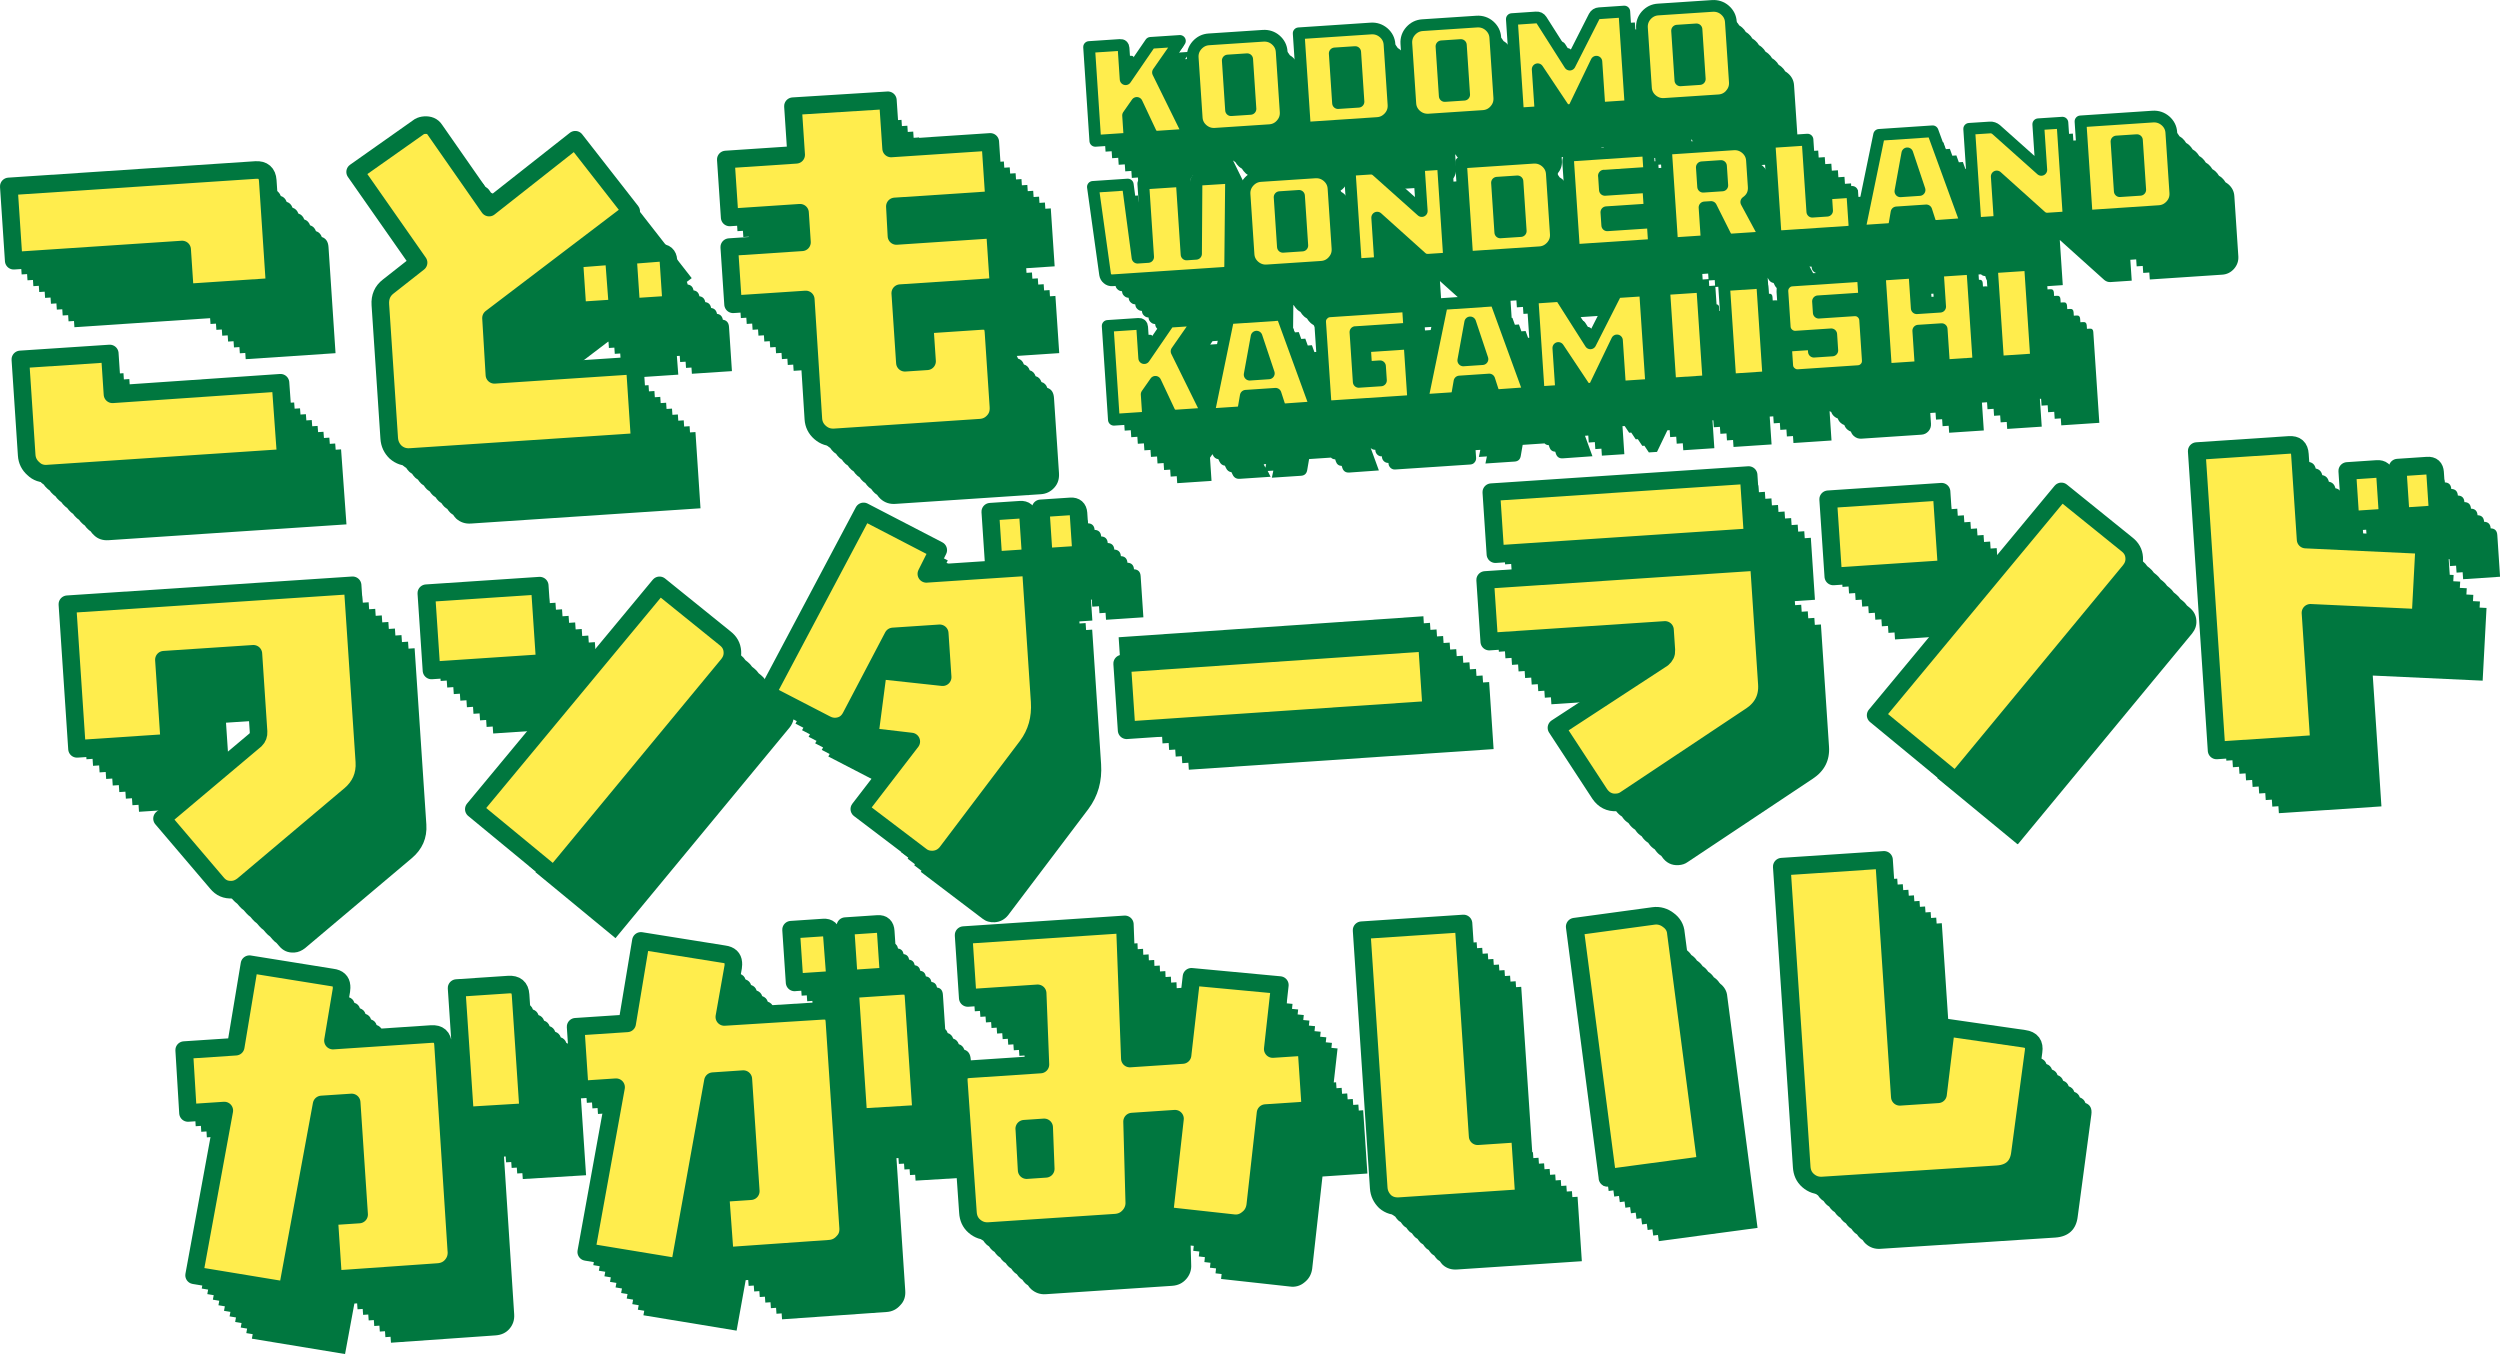 <?xml version="1.0" encoding="UTF-8"?>
<svg id="_レイヤー_2" data-name="レイヤー 2" xmlns="http://www.w3.org/2000/svg" viewBox="0 0 426.32 230.89">
  <defs>
    <style>
      .cls-1 {
        fill: #00773f;
      }

      .cls-2 {
        stroke-width: 3px;
      }

      .cls-2, .cls-3 {
        fill: #ffed4d;
        stroke: #00773f;
        stroke-linecap: round;
        stroke-linejoin: round;
      }

      .cls-3 {
        stroke-width: 2px;
      }
    </style>
  </defs>
  <g id="_レイヤー_1-2" data-name="レイヤー 1">
    <path class="cls-1" d="M187.33,23.55l.08,1.19,1.04-.07.08,1.19,1.04-.07.08,1.19,1.04-.07.08,1.19,1.04-.07.08,1.19,1.04-.07.08,1.19,1.04-.07.08,1.19.38-.02.2,3.05-.48.03-.16-1.18-.96.06-.16-1.18-.96.06-.16-1.18-5.95.4,2.08,14.93c.04.31.18.55.43.74.19.17.42.24.68.25l.02.13c.04.31.18.55.43.74.19.17.42.24.68.25l.02.13c.04.31.18.55.43.74.19.17.42.24.68.25l.02.13c.04.31.18.55.43.74.19.17.42.24.68.25l.02.13c.04.31.18.55.43.74.19.17.42.24.68.25l.02.13c.04.31.18.55.43.74.19.17.42.24.68.25l.02.13c.04.31.18.55.43.74.19.17.42.24.68.25l.02.13c.04.31.18.55.43.74.19.17.42.24.68.25l.02.13c.04.31.18.55.43.74.09.08.2.14.31.18l-1.11,1.61-.02-.29c-.03-.4-.23-.57-.62-.54l-.46.03-.04-.61c-.03-.4-.23-.57-.62-.54l-.46.03-.04-.61c-.03-.4-.23-.57-.62-.54l-5.26.35,1.06,16,1.04-.07.08,1.19,1.04-.07.08,1.19,1.04-.07.08,1.19,1.04-.07.08,1.19,1.04-.07.08,1.19,1.04-.07.08,1.19,1.04-.07.08,1.19,1.04-.07.08,1.19,1.04-.07.08,1.19,1.04-.07.08,1.19,5.85-.39-.26-3.95.42-.61.07.15c.2.43.51.66.93.71l.19.4c.2.43.51.66.93.71l.19.4c.2.43.51.66.93.71l.19.4c.24.53.66.77,1.24.73l5.24-.35-.49-.99.96-.06-.25,1.21,4.97-.33c.6-.04.94-.36,1.05-.93l.33-1.92,3.73-.25c.18.19.42.29.72.3l.11.35c.16.49.5.75,1,.77l.11.35c.18.55.58.82,1.18.78l5.05-.36-1.4-3.84s.03.04.05.06c.22.19.47.27.75.26v.13c.03.29.15.53.37.73.22.19.47.27.75.26v.13c.03.29.15.53.37.73.22.19.47.27.75.26v.13c.03.29.15.53.37.73.22.19.48.28.77.26l12.81-.85c.29-.02.56-.14.73-.36.19-.22.28-.48.26-.77l-.09-1.32.81-.05-.25,1.21,1.37-.09-.25,1.21,4.97-.33c.6-.04.94-.35,1.05-.93l.33-1.92,3.73-.25c.18.19.42.29.72.3l.11.35c.16.49.51.75,1,.77l.11.35c.18.55.58.82,1.18.78l5.05-.36-1.27-3.49.56-.04.08,1.19,1.04-.07.08,1.19,1.04-.07.08,1.19,3.83-.25-.32-4.81.02.03.36-.02.76,1.14.36-.02.76,1.14.36-.02.76,1.14.36-.02.76,1.14,1.39-.09,1.77-3.68.39-.03.08,1.19,1.04-.07.08,1.19,1.04-.07.08,1.19,5.3-.35-.32-4.75h.15s.08,1.18.08,1.18l1.04-.07.08,1.19,1.04-.07.08,1.19,1.04-.07.08,1.19,6.49-.43-.32-4.75.61-.04.08,1.19,1.04-.07.08,1.19,1.04-.07.08,1.19,1.04-.07.08,1.19,6.49-.43-.33-5c.09.05.19.1.28.13.1.3.27.55.51.76.19.17.39.28.61.36.1.3.27.55.51.76.19.17.39.28.61.36.1.3.27.55.51.76.19.17.39.28.61.36.1.3.27.55.51.76.38.33.8.47,1.28.44l10.21-.68c.5-.03.9-.23,1.23-.6.31-.36.45-.78.42-1.28l-.12-1.82.9-.06.08,1.19,1.04-.07.08,1.19,1.04-.07.08,1.19,5.91-.39-.32-4.75.87-.06.08,1.19,1.04-.07.08,1.19,1.04-.07.08,1.19,1.04-.07.08,1.19,5.89-.39-.32-4.75h.21s.08,1.17.08,1.17l1.04-.07.08,1.19,1.04-.07.08,1.19,1.04-.07.08,1.19,6.49-.43-1.03-15.52c-.03-.4-.23-.57-.62-.54l-.46.03-.04-.61c-.03-.4-.23-.57-.62-.54l-.46.03-.04-.61c-.03-.4-.23-.57-.62-.54l-.46.03-.04-.61c-.03-.4-.23-.57-.62-.54l-.46.03-.04-.61c-.03-.4-.23-.57-.62-.54l-.46.03-.04-.61c-.03-.4-.23-.57-.62-.54l-.46.03-.04-.61c-.03-.4-.23-.57-.62-.54l-.46.03-.04-.55,2.64-.18-.51-7.7,7.6,6.83c.31.25.65.37,1.05.35l3.62-.24-.24-3.56,1-.07.08,1.19,1.04-.07.08,1.19,1.04-.07.08,1.19,12.34-.82c.81-.05,1.48-.39,2.02-.99.54-.62.79-1.33.74-2.14l-.68-10.26c-.05-.81-.39-1.48-1.01-2.02-.16-.13-.32-.25-.49-.34-.16-.28-.37-.54-.63-.78-.16-.13-.32-.25-.49-.34-.16-.28-.37-.54-.63-.78-.16-.13-.32-.25-.49-.34-.16-.28-.37-.54-.63-.78-.16-.13-.32-.25-.49-.34-.16-.28-.37-.54-.63-.78-.16-.13-.32-.25-.49-.34-.16-.28-.37-.54-.63-.78-.16-.13-.32-.25-.49-.34-.16-.28-.37-.54-.63-.78-.16-.13-.32-.25-.49-.34-.16-.28-.37-.54-.63-.78-.16-.13-.32-.25-.49-.34-.16-.28-.37-.54-.63-.78-.16-.13-.32-.25-.49-.34-.16-.28-.37-.54-.63-.78-.16-.13-.32-.25-.49-.34-.16-.28-.37-.54-.63-.78-.62-.52-1.33-.77-2.14-.71l-12.34.82.24,3.56-1,.07-.08-1.19-1.04.07-.08-1.19-1.04.07-.08-1.19-4.12.27.52,7.78-7.71-6.88c-.31-.25-.65-.37-1.05-.35l-3.54.23.48,7.15-.68.05-.42-1.17-.69.05-.42-1.17-.69.05-.42-1.17-.69.05-.42-1.17-.69.05-.42-1.17-.69.05-.42-1.17-9.13.61-2.25,10.89-.94.06-.08-1.19-1.04.07-.08-1.19-1.04.07-.08-1.19-1.04.07-.08-1.19-1.04.07-.08-1.19-1.04.07-.08-1.19-1.04.07-.08-1.19-1.04.07-.08-1.19-1.04.07-.08-1.19-1.28.08-.6-8.97c-.05-.81-.39-1.48-1.01-2.02-.15-.14-.32-.25-.49-.35-.16-.28-.36-.54-.63-.77-.15-.14-.32-.25-.49-.35-.16-.28-.36-.54-.63-.77-.15-.14-.32-.25-.49-.35-.16-.28-.36-.54-.63-.77-.15-.14-.32-.25-.49-.35-.16-.28-.36-.54-.63-.77-.15-.14-.32-.25-.49-.35-.16-.28-.36-.54-.63-.77-.15-.14-.32-.25-.49-.35-.16-.28-.36-.54-.63-.77-.15-.14-.32-.25-.49-.35-.16-.28-.36-.54-.63-.77-.15-.14-.32-.25-.49-.35-.16-.28-.36-.54-.63-.77-.15-.14-.32-.25-.49-.35-.16-.28-.36-.54-.63-.77-.15-.14-.32-.25-.49-.35-.16-.28-.36-.54-.63-.77-.6-.52-1.33-.77-2.14-.71l-9.24.61c-.83.06-1.5.39-2.04.99-.54.62-.79,1.33-.73,2.14l.04.61-.74.05-.08-1.19-1.04.07-.08-1.19-1.04.07-.08-1.19-4.28.29c-.4.03-.68.21-.86.56l-3.25,6.41-.14-.22c-.17-.26-.4-.4-.68-.43l-.44-.69c-.17-.26-.4-.4-.68-.43l-.44-.69c-.17-.26-.4-.4-.68-.43l-.44-.69c-.17-.26-.4-.4-.68-.43l-.44-.69c-.17-.26-.4-.4-.68-.43l-.44-.69c-.21-.32-.51-.47-.91-.44l-4.14.28.36,5.41c-.07-.05-.14-.11-.21-.15-.16-.28-.36-.54-.63-.77-.15-.14-.32-.25-.49-.35-.16-.28-.36-.54-.63-.77-.15-.14-.32-.25-.49-.35-.16-.28-.36-.54-.63-.77-.15-.14-.32-.25-.49-.35-.16-.28-.36-.54-.63-.77-.6-.52-1.33-.77-2.14-.71l-9.24.61c-.83.05-1.5.39-2.04.99-.54.62-.79,1.33-.74,2.14l.15,2.32s-.03-.03-.05-.04c-.16-.28-.37-.54-.63-.78-.16-.13-.32-.25-.48-.34-.16-.28-.37-.54-.63-.78-.16-.13-.32-.25-.48-.34-.16-.28-.37-.54-.63-.78-.16-.13-.32-.25-.48-.34-.16-.28-.37-.54-.63-.78-.62-.52-1.33-.77-2.14-.71l-12.34.82.36,5.48c-.1-.07-.19-.15-.3-.21-.16-.28-.36-.54-.63-.77-.15-.14-.32-.25-.49-.35-.16-.28-.36-.54-.63-.77-.15-.14-.32-.25-.49-.35-.16-.28-.36-.54-.63-.77-.15-.14-.32-.25-.49-.35-.16-.28-.36-.54-.63-.77-.6-.52-1.33-.77-2.14-.71l-9.24.61c-.83.06-1.5.39-2.04.99-.4.46-.63.96-.71,1.52l-1.93.13.87-1.25-1.99.13.87-1.25-5.01.33-2.34,3.42-.02-.29c-.03-.4-.23-.57-.62-.54l-.46.03-.04-.61c-.03-.4-.23-.57-.62-.54l-.46.03-.04-.61c-.03-.4-.23-.57-.62-.54l-5.26.35,1.06,16,1.04-.07ZM293.81,53.01s-.09-.01-.15-.01l-.46.03-.04-.61c-.02-.33-.17-.49-.44-.53l-.2-2.95,1-.07.08,1.19h0s.2,2.95.2,2.95ZM329.35,50.1l.87-.06.04.66c-.11-.08-.25-.12-.45-.11l-.44.03-.04-.53ZM308.94,45.48v.13c.03.31.15.56.37.73.22.19.47.27.75.26v.13c.02.14.05.26.1.38l-.66.04-.93-1.72c.11.04.24.05.36.05ZM269.32,54.09l3.57-.24-1.29,2.54-.14-.22c-.17-.26-.4-.4-.68-.43l-.44-.69c-.17-.26-.4-.4-.68-.43l-.34-.53ZM283.59,53.67h-.15s-.04-.52-.04-.52h.15s.04.52.04.52ZM273.1,25.13l.36-.02.38.57-.72.05-.04-.63.02.04ZM281.12,25.82l.04.57-.56.04-.02-.27.15-.31.39-.03ZM281.69,26.97l.56-.04.04.57-.56.04-.04-.57ZM212.41,29.55c.16.13.32.25.49.34.05.08.1.16.15.23-.21.14-.4.3-.58.49-.14.16-.26.33-.36.51l-1.85-3.76c.13.1.26.2.4.28.16.28.37.54.63.78.16.13.32.25.49.34.16.28.37.54.63.78ZM241.94,35.59l-3.72-3.32,3.49-.23.24,3.56ZM245.54,47.92l3.66,3.29-3.42.23-.23-3.51ZM282.84,28.66l-.04-.57.56-.04.04.57-.56.04ZM248.21,26.35c.16.28.37.54.63.78.08.07.17.12.25.18l-.47.03.24,3.56-1,.07-.03-.52c.36-.54.53-1.13.48-1.79l-.16-2.34s.03.03.05.04ZM229.8,30.88l.2,3.07s-.09-.07-.14-.1c-.16-.28-.36-.54-.63-.77-.15-.14-.32-.25-.49-.35-.04-.08-.09-.15-.14-.22.21-.14.41-.3.58-.5.3-.35.5-.73.62-1.13ZM223.7,58.87l-.69.05-.42-1.17-.69.05-.42-1.17-.69.05-.28-.76.04-3.91s.06.05.09.06c.16.28.37.54.63.78.16.13.32.25.49.34.16.28.37.54.63.78.16.13.32.25.49.34.16.28.37.54.63.78.16.13.32.25.49.34.16.28.37.54.63.78.04.03.08.05.11.08l.28,4.21-.19-.51-.69.05-.42-1.17ZM260.13,56.45l-.69.05-.42-1.17-.69.05-.42-1.17h-.13s-.19-2.92-.19-2.92l1-.07.08,1.19,1.04-.07.08,1.19,1.04-.07.08,1.19h.21s.21,3.07.21,3.07l-.06-.16-.69.05-.42-1.17ZM244.52,55.72l-.36,1.75h-.04s-.08-1.19-.08-1.19l-1.04.07-.04-.53,1.55-.1ZM291.35,47.59l-1,.07-.06-.94,1-.07.06.94ZM267.21,31.45s-.08-.06-.12-.08c-.16-.28-.37-.54-.63-.78-.16-.13-.32-.25-.49-.34-.12-.21-.27-.4-.44-.58.03-.03.06-.05.08-.08.54-.62.79-1.33.74-2.14l-.04-.65.68-.05c-.05.13-.07.28-.06.43l.28,4.26ZM292.47,48.7l-1,.07-.06-.94,1-.07.06.94ZM288.4,23.7c.16.27.36.53.62.76.07.06.15.11.23.16l-.78.05-.06-.97ZM203.06,30.47l.42-.61.07.15c.05.1.11.19.17.27h-.17s-.02,3.61-.02,3.61h-.2s-.08-1.18-.08-1.18h-.04s-.15-2.25-.15-2.25ZM207.73,59.87l-.25.02.34-.49-.1.48ZM303.38,51.75c-.03-.4-.23-.57-.62-.54l-.46.03-.04-.61c-.03-.4-.23-.57-.62-.54h-.02s-.18-2.73-.18-2.73l.1.19c.21.41.51.65.91.71l.2.41c.18.37.45.59.78.68l.2,2.99h-.21s-.04-.59-.04-.59ZM339.48,49.96h-.21s-.04-.59-.04-.59c-.03-.4-.23-.57-.62-.54l-.46.03-.04-.61c-.03-.4-.23-.57-.62-.54l-.46.03-.04-.61c0-.12-.04-.21-.08-.29l.91-.06c.18.19.42.29.72.3l.11.35c.13.39.37.63.7.72l.12,1.8ZM208.1,58.09l-.12.56-1.61.11.4-.58,1.33-.09ZM301.6,29.33c-.12-.09-.24-.18-.36-.25-.16-.28-.37-.54-.63-.78-.07-.06-.15-.11-.23-.16l1.14-.08.08,1.27ZM215.5,79.17l.41-.03-.13.61-.29-.58ZM202.92,10.03l-.83.06.81-1.16c-.02.17-.03.35-.01.53l.04.57Z"/>
    <path class="cls-1" d="M13.46,88.61c.16.24.35.47.58.67.13.13.27.23.42.33.16.24.35.47.58.67.13.13.27.23.42.33.16.24.35.47.58.67.64.62,1.46.9,2.45.84l40.59-2.7-.92-12.79-.92.06-.08-1.06-.92.06-.08-1.06-.92.06-.08-1.06-.92.06-.08-1.06-.92.06-.08-1.06-.92.06-.08-1.06-.92.06-.08-1.06-.92.06-.08-1.06-.92.06-.08-1.06-.92.06-.08-1.06-23.07,1.59-.04-.58-.93.06-.07-1.06-.93.06-.07-1.06-.93.06-.07-1.06-.93.06-.07-1.06-.93.06-.07-1.06-.93.06-.07-1.06-15.25,1.01,1.08,16.32c.06.93.45,1.7,1.15,2.32.13.13.27.23.42.33.16.24.35.47.58.67.13.13.27.23.42.33.16.24.35.47.58.67.13.13.27.23.42.33.16.24.35.47.58.67.13.13.27.23.42.33.16.24.35.47.58.67.13.13.27.23.42.33.16.24.35.47.58.67.13.13.27.23.42.33.16.24.35.47.58.67.13.13.27.23.42.33.16.24.35.47.58.67.13.13.27.23.42.33Z"/>
    <path class="cls-1" d="M4.62,46.74l.07,1.06.93-.06.07,1.06.93-.06.07,1.06.93-.06.07,1.06.93-.06.07,1.06.93-.06.07,1.06.93-.06.07,1.06.93-.06.07,1.06.93-.06.07,1.06,23.14-1.54.07.99.93-.06.07,1.06.93-.06.07,1.06.93-.06.07,1.06.93-.06.07,1.06.93-.06.07,1.06.93-.06.07,1.06,15.32-1.02-1.2-18.11c-.06-.91-.45-1.48-1.14-1.7-.18-.51-.51-.85-1-1-.18-.51-.51-.85-1-1-.18-.51-.51-.85-1-1-.18-.51-.51-.85-1-1-.18-.51-.51-.85-1-1-.18-.51-.51-.85-1-1-.18-.51-.51-.85-1-1-.18-.51-.51-.85-1-1-.18-.51-.51-.85-1-1-.27-.78-.91-1.16-1.91-1.09L1.85,33.13l.84,12.67.93-.06.07,1.06.93-.06Z"/>
    <path class="cls-1" d="M66.53,50.22c-.95.73-1.42,1.76-1.33,3.09l1.51,22.75c.07,1,.45,1.77,1.09,2.39.15.13.31.24.47.34.15.23.32.46.53.66.15.13.31.24.47.34.15.23.32.46.53.66.15.13.31.24.47.34.15.23.32.46.53.66.15.13.31.24.47.34.15.23.32.46.53.66.15.13.31.24.47.34.15.23.32.46.53.66.15.13.31.24.47.34.15.23.32.46.53.66.15.13.31.24.47.34.15.23.32.46.53.66.15.13.31.24.47.34.15.23.32.46.53.66.15.13.31.24.47.34.15.23.32.46.53.66.15.13.31.24.47.34.15.23.32.46.53.66.71.62,1.52.9,2.52.83l39.13-2.6-.86-13-.93.06-.07-1.06-.93.06-.07-1.06-.93.06-.07-1.06-.93.06-.07-1.06-.93.06-.07-1.06-.93.06-.07-1.06-.93.06-.07-1.06-.93.06-.07-1.06-.93.06-.07-1.06-.93.06-.07-1.06-13.17.88,8.25-6.28h.09s.07,1.06.07,1.06l.93-.06.07,1.06.93-.06.07,1.06.93-.06.07,1.06.93-.06.07,1.06.93-.06.07,1.06,6.83-.45-.24-3.18.49-.03.07,1.06.93-.06.07,1.06.93-.06.07,1.06,6.83-.45-.5-7.56c-.05-.72-.42-1.12-1.05-1.21-.1-.59-.44-.93-1-1-.1-.59-.44-.93-1-1-.1-.59-.44-.93-1-1-.1-.59-.44-.93-1-1-.1-.59-.44-.93-1-1-.1-.59-.44-.93-1-1-.03-.17-.08-.33-.15-.45l.84-.64-9.54-12.22-.14.11-.86-1.11-.14.11-.86-1.11-.14.11-.86-1.11-.14.11-.86-1.11-.14.11-.86-1.11-.14.11-.86-1.11-.14.11-.86-1.11-.14.11-.86-1.11-.14.11-.86-1.11-.14.11-.86-1.11-12.73,10.03-1.23-1.77c-.19-.29-.44-.49-.73-.61l-.27-.39c-.19-.29-.44-.49-.73-.61l-.27-.39c-.19-.29-.44-.49-.73-.61l-.27-.39c-.19-.29-.44-.49-.73-.61l-.27-.39c-.19-.29-.44-.49-.73-.61l-.27-.39c-.19-.29-.44-.49-.73-.61l-.27-.39c-.19-.29-.44-.49-.73-.61l-.27-.39c-.19-.29-.44-.49-.73-.61l-.27-.39c-.19-.29-.44-.49-.73-.61l-.27-.39c-.19-.29-.44-.49-.73-.61l-.27-.39c-.37-.58-.99-.8-1.71-.75-.33.02-.66.11-.92.26l-10.94,7.72,10.82,15.47-5.19,4.08Z"/>
    <path class="cls-1" d="M124.76,38.42l.93-.06.07,1.06.93-.06.07,1.06.93-.06.07,1.06.93-.06.07,1.06.93-.06.05.79-5.05.34.65,9.75.93-.06.07,1.06.93-.06.07,1.06.93-.06.07,1.06.93-.06.07,1.06.93-.06.07,1.06.93-.06.07,1.06.93-.06.07,1.06.93-.06.07,1.06.93-.06.07,1.06.93-.06.07,1.06,3.07-.2.62,9.74c.06.93.45,1.7,1.15,2.32.12.11.26.19.39.28.17.26.36.5.61.72.12.11.26.19.39.28.17.26.36.5.61.72.12.11.26.19.39.28.17.26.36.5.61.72.12.11.26.19.39.28.17.26.36.5.61.72.12.11.26.19.39.28.17.26.36.5.61.72.12.11.26.19.39.28.17.26.36.5.61.72.12.11.26.19.39.28.17.26.36.5.61.72.12.11.26.19.39.28.17.26.36.5.61.72.12.11.26.19.39.28.17.26.36.5.61.72.12.11.26.19.39.28.17.26.36.5.61.72.71.62,1.53.9,2.52.83l24.8-1.65c.93-.06,1.7-.45,2.32-1.15s.83-1.52.77-2.45l-.85-12.8c-.06-.94-.43-1.52-1.14-1.73-.17-.52-.5-.86-1-1-.17-.52-.5-.86-1-1-.17-.52-.5-.86-1-1-.17-.52-.5-.86-1-1-.17-.52-.5-.86-1-1-.06-.17-.13-.32-.21-.45l7.24-.48-.65-9.75-.93.06-.07-1.06-.93.06-.07-1.06-.93.06-.07-1.06-.93.06-.07-1.06-.93.06-.05-.79,4.85-.32-.66-9.88-.93.06-.07-1.06-.93.06-.07-1.06-.93.06-.07-1.06-.93.06-.07-1.06-.93.06-.07-1.06-.93.06-.07-1.06-.93.06-.07-1.06-.93.06-.07-1.06-.93.06-.07-1.06-.93.06-.07-1.06-10.41.69-.05-.79-.93.06-.07-1.06-.93.06-.07-1.06-.93.06-.07-1.06-.93.06-.07-1.06-.93.06-.07-1.06-.93.06-.07-1.06-.93.06-.07-1.06-16.19,1.01.55,8.29-12,.8.66,9.88Z"/>
    <path class="cls-1" d="M36.38,150.1c.22.26.46.46.71.64l.41.48c.22.26.46.46.71.64l.41.48c.22.26.46.46.71.64l.41.48c.22.26.46.46.71.64l.41.48c.22.26.46.46.71.64l.41.48c.22.26.46.46.71.64l.41.48c.22.26.46.46.71.64l.41.48c.22.26.46.46.71.64l.41.48c.22.26.46.46.71.64l.41.48c.22.26.46.46.71.64l.41.48c.68.82,1.51,1.2,2.62,1.13.68-.04,1.28-.33,1.81-.74l18.22-15.36c1.76-1.49,2.63-3.4,2.47-5.75l-2-30.04-1.04.07-.08-1.19-1.04.07-.08-1.19-1.04.07-.08-1.19-1.04.07-.08-1.19-1.04.07-.08-1.19-1.04.07-.08-1.19-1.04.07-.08-1.19-1.04.07-.08-1.19-1.04.07-.08-1.19-1.04.07-.08-1.19-48.64,3.23,1.64,24.66,1.04-.07.08,1.19,1.04-.07.08,1.19,1.04-.07.08,1.19,1.04-.07.08,1.19,1.04-.07.08,1.19,1.04-.07.08,1.19,1.04-.07.08,1.19,1.04-.07.08,1.19,1.04-.07.08,1.19,1.04-.07.08,1.19,4.44-.29-1.14.96,9.36,10.99ZM38.55,123.24l4.84-.32.09,1.38c.04.56-.12,1-.53,1.4l-4.02,3.38-.39-5.84Z"/>
    <path class="cls-1" d="M186.37,103.45l1.04-.07.08,1.19,1.04-.07.08,1.19,6.37-.42-.47-7.05c-.05-.73-.45-1.11-1.13-1.14-.05-.72-.45-1.1-1.12-1.12-.05-.72-.45-1.1-1.12-1.12-.05-.72-.45-1.1-1.12-1.12-.05-.72-.45-1.1-1.12-1.12-.05-.72-.45-1.1-1.12-1.12-.05-.72-.45-1.1-1.12-1.12-.05-.72-.45-1.1-1.12-1.12-.05-.72-.45-1.1-1.12-1.12-.05-.72-.45-1.1-1.12-1.12-.06-.79-.52-1.19-1.31-1.14l-5.13.34.24,3.62s-.1-.01-.15-.01c-.05-.72-.45-1.1-1.12-1.12-.05-.72-.45-1.1-1.12-1.12-.06-.79-.52-1.19-1.31-1.14l-5.13.34.55,8.28,1.04-.07.08,1.19,1.04-.07.02.35-8.42.56.17-.33-1.34-.69.21-.43-1.34-.69.21-.43-1.34-.69.21-.43-12.73-6.6-15.69,29.57s-.02-.02-.04-.04l-.4-.32c-.19-.29-.43-.56-.73-.8l-.4-.32c-.19-.29-.43-.56-.73-.8l-.4-.32c-.19-.29-.43-.56-.73-.8l-.4-.32c-.19-.29-.43-.56-.73-.8l-.4-.32c-.19-.29-.43-.56-.73-.8l-.4-.32c-.19-.29-.43-.56-.73-.8l-.4-.32c-.19-.29-.43-.56-.73-.8l-11.22-9.06-9.36,11.28-.89.06-.08-1.19-1.04.07-.08-1.19-1.04.07-.08-1.19-1.04.07-.08-1.19-1.04.07-.08-1.19-1.04.07-.08-1.19-1.04.07-.08-1.19-1.04.07-.08-1.19-1.04.07-.08-1.19-1.04.07-.08-1.19-19.34,1.29.88,13.17,1.04-.07.08,1.19,1.04-.07.08,1.19,1.04-.07.08,1.19,1.04-.07.08,1.19,1.04-.07.08,1.19,1.04-.07.08,1.19,1.04-.07.08,1.19,1.04-.07.08,1.19,1.04-.07.08,1.19,1.04-.07.08,1.19,6.7-.45-10.7,12.89,1.22,1-.1.12,1.22,1-.1.12,1.22,1-.1.12,1.22,1-.1.12,1.22,1-.1.12,1.22,1-.1.12,1.22,1-.1.12,1.22,1-.1.12,1.22,1-.1.12,1.22,1-.1.12,13.66,11.26,29.7-35.93c.33-.42.55-.87.65-1.37l.57.3-.23.42,1.35.7-.23.42,1.35.7-.23.42,1.35.7-.23.42,1.35.7-.23.42,1.35.7-.23.42,7.92,4.1-3.36,4.37,1.25.95-.13.17,1.25.95-.13.17,1.25.95-.13.17,1.25.95-.13.17,1.25.95-.13.17,1.25.95-.13.17,1.25.95-.13.17,1.25.95-.13.17,1.25.95-.13.17,1.25.95-.13.17,10.53,7.99c.59.46,1.28.66,2.09.61.93-.06,1.71-.49,2.28-1.21l13.69-18.11c1.65-2.22,2.35-4.75,2.16-7.65l-1.52-22.93-1.04.07-.08-1.19-1.04.07-.02-.35,2.21-.15-.24-3.57h.14s.08,1.18.08,1.18Z"/>
    <polygon class="cls-1" points="192.56 119.97 192.64 121.16 193.68 121.09 193.76 122.29 194.8 122.22 194.88 123.41 195.92 123.34 196 124.53 197.04 124.46 197.12 125.65 198.17 125.58 198.24 126.77 199.29 126.7 199.37 127.89 200.41 127.82 200.49 129.02 201.53 128.95 201.61 130.14 202.65 130.07 202.73 131.26 254.7 127.74 253.94 116.31 252.9 116.38 252.82 115.19 251.78 115.26 251.7 114.07 250.66 114.14 250.58 112.94 249.53 113.02 249.45 111.82 248.41 111.89 248.33 110.7 247.29 110.77 247.21 109.58 246.17 109.65 246.09 108.46 245.05 108.53 244.97 107.34 243.93 107.41 243.85 106.21 242.8 106.29 242.73 105.09 190.76 108.67 191.51 120.04 192.56 119.97"/>
    <path class="cls-1" d="M272.21,134.91c.29.43.64.74,1.03.98l.09.14c.29.43.64.74,1.03.98l.09.14c.29.43.64.74,1.03.98l.09.14c.29.43.64.74,1.03.98l.09.14c.29.43.64.74,1.03.98l.09.14c.29.43.64.74,1.03.98l.09.14c.29.43.64.74,1.03.98l.09.14c.29.43.64.74,1.03.98l.09.14c.29.43.64.74,1.03.98l.09.14c.29.43.64.74,1.03.98l.09.14c.69,1.01,1.65,1.5,2.83,1.42.62-.04,1.11-.2,1.58-.54l21.34-14.21c1.96-1.31,2.9-3.11,2.74-5.46l-1.38-20.83-1.04.07-.08-1.19-1.04.07-.08-1.19-1.04.07-.08-1.19-1.04.07-.05-.69,3.43-.23-.7-10.57-1.04.07-.08-1.19-1.04.07-.08-1.19-1.04.07-.08-1.19-1.04.07-.08-1.19-1.04.07-.08-1.19-1.04.07-.08-1.19-1.04.07-.08-1.19-1.04.07-.08-1.19-1.04.07-.08-1.19-1.04.07-.08-1.19-43.88,2.92.7,10.57,1.04-.07.08,1.19,1.04-.07.08,1.19,1.04-.07.08,1.19,1.04-.07.05.69-6.21.41.7,10.51,1.04-.07.08,1.19,1.04-.07.08,1.19,1.04-.07.08,1.19,1.04-.07.08,1.19,1.04-.07.08,1.19,1.04-.07.08,1.19,1.04-.07.08,1.19,1.04-.07.08,1.19,1.04-.07.08,1.19,1.04-.07.08,1.19,6.21-.41-5.95,3.89,7.39,11.3Z"/>
    <path class="cls-1" d="M344.12,143.95l29.7-35.93c.52-.66.78-1.36.72-2.22-.06-.93-.48-1.64-1.2-2.22l-.4-.32c-.19-.29-.43-.56-.73-.8l-.4-.32c-.19-.29-.43-.56-.73-.8l-.4-.32c-.19-.29-.43-.56-.73-.8l-.4-.32c-.19-.29-.43-.56-.73-.8l-.4-.32c-.19-.29-.43-.56-.73-.8l-.4-.32c-.19-.29-.43-.56-.73-.8l-.4-.32c-.19-.29-.43-.56-.73-.8l-.4-.32c-.19-.29-.43-.56-.73-.8l-.4-.32c-.19-.29-.43-.56-.73-.8l-.4-.32c-.19-.29-.43-.56-.73-.8l-11.22-9.06-9.36,11.28-.89.06-.08-1.19-1.04.07-.08-1.19-1.04.07-.08-1.19-1.04.07-.08-1.19-1.04.07-.08-1.19-1.04.07-.08-1.19-1.04.07-.08-1.19-1.04.07-.08-1.19-1.04.07-.08-1.19-1.04.07-.08-1.19-19.34,1.29.88,13.16,1.04-.07.08,1.19,1.04-.07.08,1.19,1.04-.07.08,1.19,1.04-.07.08,1.19,1.04-.07.08,1.19,1.04-.07.08,1.19,1.04-.07.08,1.19,1.04-.07.08,1.19,1.04-.07.08,1.19,1.04-.07.08,1.19,6.7-.45-10.7,12.89,1.22,1-.1.12,1.22,1-.1.12,1.22,1-.1.12,1.22,1-.1.12,1.22,1-.1.12,1.22,1-.1.12,1.22,1-.1.12,1.22,1-.1.12,1.22,1-.1.12,1.22,1-.1.12,13.66,11.26Z"/>
    <path class="cls-1" d="M422.89,102.57l-1.18-.06.06-1.07-1.18-.06.06-1.07-1.18-.06.06-1.07-1.18-.06.06-1.07-.66-.03-.18-2.67h.14s.08,1.18.08,1.18l1.04-.07.08,1.19,1.04-.07.08,1.19,6.3-.42-.47-7.11c-.05-.74-.41-1.12-1.13-1.14-.05-.72-.41-1.1-1.12-1.12-.05-.72-.41-1.1-1.12-1.12-.05-.72-.41-1.1-1.12-1.12-.05-.72-.41-1.1-1.12-1.12-.05-.72-.41-1.1-1.12-1.12-.05-.72-.41-1.1-1.12-1.12-.05-.72-.41-1.1-1.12-1.12-.05-.72-.41-1.1-1.12-1.12-.05-.72-.41-1.1-1.12-1.12-.06-.79-.46-1.19-1.31-1.14l-5.07.34.24,3.63s-.09,0-.14-.01c-.05-.71-.44-1.08-1.12-1.12-.05-.71-.44-1.08-1.12-1.12-.06-.8-.52-1.2-1.38-1.14l-5.07.34.32,4.84c-.17-.13-.38-.21-.63-.26-.15-.64-.51-1.01-1.12-1.12-.15-.64-.51-1.01-1.12-1.12-.15-.64-.51-1.01-1.12-1.12-.15-.64-.51-1.01-1.12-1.12-.15-.64-.51-1.01-1.12-1.12-.15-.64-.51-1.01-1.12-1.12-.15-.64-.51-1.01-1.12-1.12-.2-.84-.75-1.23-1.75-1.17l-15.76,1.05,3.39,51.05,1.04-.07.08,1.19,1.04-.07.08,1.19,1.04-.07.08,1.19,1.04-.07.08,1.19,1.04-.07.08,1.19,1.04-.07.08,1.19,1.04-.07.08,1.19,1.04-.07.08,1.19,1.04-.07.08,1.19,1.04-.07.08,1.19,17.49-1.16-1.48-22.31,18.74.87.66-12.4-1.18-.06.06-1.07ZM402.95,90.37l.55-.04.08,1.19,1.04-.07.04.64-1.61-.08-.11-1.65Z"/>
    <path class="cls-1" d="M97.53,178.8c-.17-.49-.49-.8-.95-.95-.17-.49-.49-.8-.95-.95-.17-.49-.49-.8-.95-.95-.17-.49-.49-.8-.95-.95-.17-.49-.49-.8-.95-.95-.17-.49-.49-.8-.95-.95-.17-.49-.49-.8-.95-.95-.17-.49-.49-.8-.95-.95-.17-.49-.49-.8-.95-.95-.27-.78-.91-1.12-1.92-1.05l-8.86.59.79,11.91c-.11-.07-.24-.13-.38-.17-.17-.49-.48-.81-.95-.95-.17-.49-.48-.81-.95-.95-.17-.49-.48-.81-.95-.95-.25-.76-.86-1.1-1.85-1.04l-6.18.41c-.16-.18-.38-.31-.66-.41-.13-.45-.43-.77-.95-.95-.13-.45-.43-.77-.95-.95-.13-.45-.43-.77-.95-.95-.13-.45-.43-.77-.95-.95-.13-.45-.43-.77-.95-.95-.13-.45-.43-.77-.95-.95-.13-.45-.43-.77-.95-.95-.13-.45-.43-.77-.95-.95-.13-.45-.43-.77-.95-.95-.17-.59-.64-.97-1.49-1.09l-14.13-2.27-2.34,14.07-8.79.58.65,10.72.89-.06.06,1.01.89-.06.06,1.01.89-.06.06,1.01.89-.06.06,1.01.89-.06.06,1.01.49-.03-4.21,22.96,1.09.18-.14.77,1.09.18-.14.77,1.09.18-.14.77,1.09.18-.14.77,1.09.18-.14.77,1.09.18-.14.77,1.09.18-.14.77,1.09.18-.14.77,1.09.18-.14.77,1.09.18-.14.77,15.89,2.62,1.59-8.61.47-.03.07,1.01.88-.06.07,1.01.88-.06.07,1.01.88-.06.07,1.01.88-.06.07,1.01.88-.06.07,1.01.88-.06.07,1.01,17.84-1.25c1-.07,1.78-.45,2.34-1.09.62-.71.9-1.53.83-2.53l-1.74-26.87.29-.02.07,1,.88-.05.07,1,.88-.05.07,1,.88-.05.07,1,10.79-.65-1.33-19.97c-.06-.89-.43-1.42-1.09-1.63Z"/>
    <path class="cls-1" d="M231.71,189.37l-.07-1.01-.88.06-.07-1.01-.88.06-.07-1.01-.88.06-.07-1.01-.88.06-.07-1.01-.4.03.65-5.8-1.05-.1.09-.85-1.05-.1.09-.85-1.05-.1.09-.85-1.05-.1.09-.85-1.05-.1.09-.85-1.05-.1.09-.85-1.05-.1.09-.85-1.05-.1.09-.85-1.05-.1.09-.85-1.05-.1.09-.85-15.07-1.41-1.41,12.36-.44-11.79-.91.06-.04-1.01-.91.06-.04-1.01-.91.06-.04-1.01-.91.06-.04-1.01-.91.06-.04-1.01-.91.06-.04-1.01-.91.06-.04-1.01-.91.06-.04-1.01-.91.06-.04-1.01-.91.06-.04-1.01-27.5,1.83.71,10.72.88-.06.07,1.01.88-.06.07,1.01.88-.06.07,1.01.88-.06.07,1.01.88-.06.07,1.01.88-.06.07,1.01.88-.06.07,1.01.88-.06.07,1.01.88-.06.07,1.01.88-.06.07,1.01,2.8-.19.08,2.02-11.92.79-.2-2.95c-.06-.92-.42-1.46-1.09-1.66-.17-.49-.48-.81-.95-.95-.17-.49-.48-.81-.95-.95-.17-.49-.48-.81-.95-.95-.09-.28-.23-.51-.42-.67l-.39-5.87c-.05-.73-.38-1.14-1-1.22-.11-.56-.42-.88-.95-.95-.11-.56-.42-.88-.95-.95-.11-.56-.42-.88-.95-.95-.11-.56-.42-.88-.95-.95-.11-.56-.42-.88-.95-.95-.11-.56-.42-.88-.95-.95-.11-.56-.42-.88-.95-.95-.11-.56-.42-.88-.95-.95-.11-.56-.42-.88-.95-.95-.13-.68-.54-1.03-1.3-.98l-5.53.37.23,3.51c-.17-.2-.4-.33-.7-.38-.11-.54-.43-.87-.95-.95-.11-.54-.43-.87-.95-.95-.14-.68-.6-1.04-1.36-.99l-5.53.37.6,8.99.88-.06.07,1.01.88-.06.07,1.01.88-.06.07,1.01.88-.06.07,1.01.88-.06.07,1.01.88-.06v.21c-.23-.07-.52-.1-.84-.08l-6.13.38c-.16-.17-.38-.29-.64-.38-.13-.45-.44-.77-.95-.95-.13-.45-.44-.77-.95-.95-.13-.45-.44-.77-.95-.95-.13-.45-.44-.77-.95-.95-.13-.45-.44-.77-.95-.95-.13-.45-.44-.77-.95-.95-.13-.45-.44-.77-.95-.95-.13-.45-.44-.77-.95-.95-.13-.45-.44-.77-.95-.95-.17-.59-.64-.97-1.49-1.09l-14.19-2.27-2.34,14.06-8.79.58.71,10.72.88-.06.07,1.01.88-.06.07,1.01.88-.06.07,1.01.88-.06.07,1.01.88-.06.07,1.01.51-.03-4.16,22.96,1.09.18-.14.77,1.09.18-.14.77,1.09.18-.14.77,1.09.18-.14.77,1.09.18-.14.77,1.09.18-.14.77,1.09.18-.14.77,1.09.18-.14.77,1.09.18-.14.77,1.09.18-.14.77,15.89,2.62,1.55-8.61.43-.03.07,1.01.88-.06.07,1.01.88-.06.07,1.01.88-.06.07,1.01.88-.06.07,1.01.88-.06.07,1.01.88-.06.07,1.01,17.84-1.25c.93-.06,1.71-.45,2.33-1.16.63-.64.91-1.46.84-2.46l-1.5-22.61.34-.02.07,1,.88-.05.07,1,.88-.05.07,1,.88-.05.07,1,8.64-.52.5,7.22c.06.93.38,1.71,1.09,2.33.12.11.26.19.39.28.15.24.33.47.56.67.12.11.26.19.39.28.15.24.33.47.56.67.12.11.26.19.39.28.15.24.33.47.56.67.12.11.26.19.39.28.15.24.33.47.56.67.12.11.26.19.39.28.15.24.33.47.56.67.12.11.26.19.39.28.15.24.33.47.56.67.12.11.26.19.39.28.15.24.33.47.56.67.12.11.26.19.39.28.15.24.33.47.56.67.12.11.26.19.39.28.15.24.33.47.56.67.12.11.26.19.39.28.15.24.33.47.56.67.71.62,1.53.9,2.46.84l21.57-1.43c1-.07,1.78-.45,2.4-1.16.56-.64.91-1.46.84-2.46l-.09-3.25.53.06-.09.84,1.04.12-.09.84,1.04.12-.09.84,1.04.12-.09.84,1.04.12-.09.84,1.04.12-.09.84,11.72,1.29c.94.14,1.8-.12,2.49-.7.76-.59,1.18-1.35,1.32-2.29l1.76-15.77,7.66-.51-.72-10.79-.88.06ZM145.28,177.4s-.03-.05-.04-.08h.04s0,.08,0,.08ZM144.33,176.45s-.03-.05-.04-.08h.04s0,.08,0,.08ZM143.38,175.49s-.03-.05-.04-.08h.04s0,.08,0,.08ZM142.43,174.54s-.03-.05-.04-.08h.04s0,.08,0,.08Z"/>
    <path class="cls-1" d="M268.13,204.14l-.07-1.01-.88.06-.07-1.01-.88.06-.07-1.01-.88.06-.07-1.01-.88.06-.07-1.01-.88.06-.07-1.01-.88.06-.07-1.01-.88.06-.07-1.01h-.12s-1.88-28.2-1.88-28.2l-.88.06-.07-1.01-.88.06-.07-1.01-.88.06-.07-1.01-.88.06-.07-1.01-.88.06-.07-1.01-.88.06-.07-1.01-.88.06-.07-1.01-.88.06-.07-1.01-.88.06-.07-1.01-.88.06-.07-1.01-17.38,1.15,2.92,43.94c.06.93.45,1.71,1.09,2.34.14.12.28.21.43.3.15.23.32.45.52.65.14.12.28.21.43.3.15.23.32.45.52.65.14.12.28.21.43.3.15.23.32.45.52.65.14.12.28.21.43.3.15.23.32.45.52.65.14.12.28.21.43.3.15.23.32.45.52.65.14.12.28.21.43.3.15.23.32.45.52.65.14.12.28.21.43.3.15.23.32.45.52.65.14.12.28.21.43.3.15.23.32.45.52.65.14.12.28.21.43.3.15.23.32.45.52.65.14.12.28.21.43.3.15.23.32.45.52.65.71.62,1.53.84,2.46.77l21.24-1.41-.73-10.99-.88.06Z"/>
    <path class="cls-1" d="M293.35,167.69s-.09-.05-.13-.08c-.21-.33-.48-.62-.83-.87-.04-.03-.09-.05-.13-.08-.21-.33-.48-.62-.83-.87-.04-.03-.09-.05-.13-.08-.21-.33-.48-.62-.83-.87-.04-.03-.09-.05-.13-.08-.21-.33-.48-.62-.83-.87-.04-.03-.09-.05-.13-.08-.21-.33-.48-.62-.83-.87-.04-.03-.09-.05-.13-.08-.21-.33-.48-.62-.83-.87-.04-.03-.09-.05-.13-.08-.21-.33-.48-.62-.83-.87-.04-.03-.09-.05-.13-.08-.21-.33-.48-.62-.83-.87-.04-.03-.09-.05-.13-.08-.21-.33-.48-.62-.83-.87-.04-.03-.09-.05-.13-.08-.21-.33-.48-.62-.83-.87-.71-.55-1.59-.83-2.52-.7l-13.45,1.83,5.59,42.83.81-.11.14,1.06.81-.11.14,1.06.81-.11.14,1.06.81-.11.14,1.06.81-.11.14,1.06.81-.11.14,1.06.81-.11.14,1.06.81-.11.14,1.06.81-.11.14,1.06.81-.11.14,1.06,16.84-2.26-5.16-39.45c-.06-.93-.52-1.7-1.29-2.26Z"/>
    <path class="cls-1" d="M355.62,188.09c-.14-.45-.45-.77-.95-.95-.14-.45-.45-.77-.95-.95-.14-.45-.45-.77-.95-.95-.14-.45-.45-.77-.95-.95-.14-.45-.45-.77-.95-.95-.14-.45-.45-.77-.95-.95-.14-.45-.45-.77-.95-.95-.14-.45-.45-.77-.95-.95-.14-.45-.45-.77-.95-.95-.19-.62-.7-.98-1.56-1.11l-13.11-1.9-1.27-19.1-.88.06-.07-1.01-.88.06-.07-1.01-.88.06-.07-1.01-.88.06-.07-1.01-.88.06-.07-1.01-.88.06-.07-1.01-.88.06-.07-1.01-.88.06-.07-1.01-.88.06-.07-1.01-.88.06-.07-1.01-17.44,1.16,3.4,51.2c.06.93.38,1.71,1.09,2.33.12.11.26.19.39.28.15.24.33.47.56.67.12.11.26.19.39.28.15.24.33.47.56.67.12.11.26.19.39.28.15.24.33.47.56.67.12.11.26.19.39.28.15.24.33.47.56.67.12.11.26.19.39.28.15.24.33.47.56.67.12.11.26.19.39.28.15.24.33.47.56.67.12.11.26.19.39.28.15.24.33.47.56.67.12.11.26.19.39.28.15.24.33.47.56.67.12.11.26.19.39.28.15.24.33.47.56.67.12.11.26.19.39.28.15.24.33.47.56.67.71.62,1.53.9,2.46.84l29.83-1.92c2.26-.15,3.59-1.37,3.84-3.6l2.32-17.34c.15-1.05-.18-1.71-1-2.01Z"/>
    <g>
      <path class="cls-3" d="M197.46,23.3c-.58.04-1-.21-1.24-.73l-2.36-5.02-1.49,2.13.26,3.95-5.85.39-1.06-16,5.26-.35c.4-.03.59.15.62.54l.35,5.3,4.25-6.2,5.01-.33-3.74,5.37,5.22,10.6-5.24.35Z"/>
      <path class="cls-3" d="M218.5,21.21c-.52.6-1.21.94-2.02.99l-9.24.61c-.83.06-1.54-.19-2.16-.71-.62-.54-.96-1.21-1.01-2.02l-.68-10.24c-.05-.81.19-1.52.74-2.14.55-.6,1.21-.94,2.04-.99l9.24-.61c.81-.05,1.54.19,2.14.71.62.54.96,1.21,1.01,2.02l.68,10.24c.05.81-.19,1.52-.74,2.14ZM212.68,10.1l-3.31.22.56,8.47,3.31-.22-.56-8.47Z"/>
      <path class="cls-3" d="M236.89,19.99c-.55.6-1.21.94-2.02.99l-12.34.82-1.07-16.12,12.34-.82c.81-.05,1.52.19,2.14.71.62.54.96,1.21,1.01,2.02l.68,10.26c.05.81-.19,1.52-.74,2.14ZM231.1,8.88l-3.49.23.56,8.47,3.49-.23-.56-8.47Z"/>
      <path class="cls-3" d="M254.93,18.79c-.52.6-1.21.94-2.02.99l-9.24.61c-.83.05-1.54-.19-2.16-.71-.62-.54-.96-1.21-1.01-2.02l-.68-10.24c-.05-.81.19-1.52.74-2.14.55-.6,1.21-.94,2.04-.99l9.24-.61c.81-.05,1.54.19,2.14.71.62.55.96,1.21,1.01,2.02l.68,10.24c.05.81-.19,1.52-.74,2.14ZM249.12,7.68l-3.31.22.56,8.47,3.31-.22-.56-8.47Z"/>
      <path class="cls-3" d="M272.76,18.44l-.53-7.92-3.95,8.2-1.39.09-4.67-7,.49,7.3-3.83.25-1.07-16.1,4.14-.28c.4-.03.7.12.91.44l4.83,7.6,4.16-8.2c.19-.35.47-.53.86-.56l4.28-.29,1.07,16.1-5.3.35Z"/>
      <path class="cls-3" d="M295.11,16.12c-.52.6-1.21.94-2.02.99l-9.24.61c-.83.06-1.54-.19-2.16-.71-.62-.54-.96-1.21-1.01-2.02l-.68-10.24c-.05-.81.19-1.52.73-2.14.55-.6,1.21-.94,2.04-.99l9.24-.61c.81-.05,1.54.19,2.14.71.62.54.96,1.21,1.01,2.02l.68,10.24c.05.81-.19,1.52-.74,2.14ZM289.3,5.01l-3.31.22.56,8.47,3.31-.22-.56-8.47Z"/>
      <path class="cls-3" d="M209.8,45.38c0,.31-.11.59-.3.81-.22.2-.46.32-.75.34l-19.08,1.27c-.31.02-.57-.07-.79-.26-.24-.19-.38-.43-.43-.74l-2.08-14.93,5.95-.4,1.66,12.47,1.81-.12-.83-12.52,6.55-.43.83,12.52,1.62-.11.08-12.61,5.89-.37-.15,15.08Z"/>
      <path class="cls-3" d="M227.34,44.51c-.52.6-1.21.94-2.02.99l-9.24.61c-.83.06-1.54-.19-2.16-.71-.62-.54-.96-1.21-1.01-2.02l-.68-10.24c-.05-.81.19-1.52.74-2.14.55-.6,1.21-.94,2.04-.99l9.24-.61c.81-.05,1.54.19,2.14.71.62.54.96,1.21,1.01,2.02l.68,10.24c.05.81-.19,1.52-.74,2.14ZM221.52,33.4l-3.31.22.56,8.47,3.31-.22-.56-8.47Z"/>
      <path class="cls-3" d="M243.5,44.29c-.39.03-.74-.1-1.05-.35l-7.6-6.83.51,7.7-4.14.28-1.07-16.1,3.54-.23c.4-.03.74.1,1.05.35l7.71,6.88-.52-7.78,4.12-.27,1.07,16.12-3.62.24Z"/>
      <path class="cls-3" d="M264.57,42.03c-.55.6-1.21.94-2.02.99l-12.34.82-1.07-16.12,12.34-.82c.81-.05,1.52.19,2.14.71.62.54.96,1.21,1.01,2.02l.68,10.26c.05.81-.19,1.52-.74,2.14ZM258.77,30.93l-3.49.23.56,8.47,3.49-.23-.56-8.47Z"/>
      <path class="cls-3" d="M273.52,29.95l.16,2.43,7.39-.49.25,3.81-7.39.49.15,2.23,7.74-.51.25,3.83-13.65.91-1-15.06c-.02-.29.07-.55.26-.77.22-.2.44-.32.73-.34l12.61-.84.25,3.81-7.76.52Z"/>
      <path class="cls-3" d="M295.46,40.84c-.58.04-1-.2-1.26-.73l-2.41-4.81-1.12.07.38,5.74-5.89.39-1.07-16.12,11.5-.76c.83-.06,1.54.19,2.16.71.62.54.96,1.21,1.01,2.02l.3,4.49c.07,1.1-.35,1.97-1.27,2.61l3.24,6.01-5.58.37ZM293.48,28.31l-3.27.22.22,3.31,3.27-.22-.22-3.31Z"/>
      <path class="cls-3" d="M315.96,39.16c-.19.22-.46.34-.75.36l-11.34.75c-.29.02-.55-.07-.77-.26-.22-.17-.34-.42-.36-.73l-1-15.04,6.49-.43.82,12.29,2.52-.17-.19-2.91,4.47-.3.38,5.66c.02.31-.07.57-.26.77Z"/>
      <path class="cls-3" d="M330.27,38.52c-.6.04-1-.23-1.18-.78l-.6-1.86-5.08.34-.33,1.92c-.11.57-.44.89-1.05.93l-4.97.33,3.38-16.4,9.13-.61,5.75,15.77-5.05.36ZM325.25,26.15l-1.18,6.47,3.27-.22-2.09-6.25Z"/>
      <path class="cls-3" d="M349.15,37.27c-.4.03-.74-.1-1.05-.35l-7.6-6.83.51,7.7-4.14.28-1.07-16.1,3.54-.23c.39-.03.74.1,1.05.35l7.71,6.88-.52-7.78,4.12-.27,1.07,16.12-3.62.24Z"/>
      <path class="cls-3" d="M370.21,35.01c-.55.6-1.21.94-2.02.99l-12.34.82-1.07-16.12,12.34-.82c.81-.05,1.52.19,2.14.71.62.54.96,1.21,1.01,2.02l.68,10.26c.05.81-.19,1.52-.74,2.14ZM364.41,23.9l-3.49.23.56,8.47,3.49-.23-.56-8.47Z"/>
      <path class="cls-3" d="M200.63,70.86c-.58.04-1-.21-1.24-.73l-2.36-5.02-1.49,2.13.26,3.95-5.85.39-1.06-16,5.26-.35c.39-.03.59.15.62.54l.35,5.3,4.25-6.2,5.01-.33-3.74,5.37,5.22,10.6-5.24.35Z"/>
      <path class="cls-3" d="M219.3,69.79c-.6.04-1-.23-1.18-.78l-.6-1.86-5.08.34-.33,1.92c-.11.57-.44.89-1.05.93l-4.97.33,3.38-16.4,9.13-.61,5.75,15.77-5.05.36ZM214.28,57.42l-1.18,6.47,3.27-.22-2.09-6.26Z"/>
      <path class="cls-3" d="M231.14,56.63l.56,8.49,3.79-.25-.16-2.41-2.35.16-.23-3.54,7.61-.51.58,8.72c.02.29-.07.55-.26.77-.17.22-.44.34-.73.36l-12.81.85c-.29.02-.55-.07-.77-.26-.22-.19-.34-.44-.36-.73l-.89-13.31c-.03-.5.1-.93.44-1.28.33-.38.73-.57,1.21-.6l13.31-.89.25,3.83-9.19.61Z"/>
      <path class="cls-3" d="M255.74,67.36c-.6.04-1-.23-1.18-.78l-.6-1.86-5.08.34-.33,1.92c-.11.57-.44.89-1.05.93l-4.97.33,3.38-16.4,9.13-.61,5.75,15.77-5.05.36ZM250.71,54.99l-1.18,6.47,3.27-.22-2.09-6.26Z"/>
      <path class="cls-3" d="M276.27,65.98l-.53-7.93-3.95,8.2-1.39.09-4.66-7,.49,7.3-3.83.25-1.07-16.1,4.14-.28c.39-.03.7.12.91.44l4.83,7.6,4.16-8.2c.19-.35.47-.53.86-.56l4.29-.28,1.07,16.1-5.3.35Z"/>
      <path class="cls-3" d="M284.85,65.41l-1.07-16.1,5.91-.39c.39-.03.59.15.62.54l1.03,15.52-6.49.43Z"/>
      <path class="cls-3" d="M295.07,64.73l-1.07-16.1,5.91-.39c.4-.03.6.15.62.54l1.03,15.52-6.49.43Z"/>
      <path class="cls-3" d="M310.02,51.38l.13,1.94,6.03-.4c.5-.03.93.1,1.3.44.36.33.55.74.58,1.21l.45,6.84c.03.5-.1.93-.42,1.28-.33.38-.74.57-1.23.6l-10.21.68c-.48.03-.9-.11-1.28-.44-.36-.31-.57-.71-.6-1.21l-.22-3.35,4.68-.31.09,1.31,3.14-.21-.18-2.75-6.05.4c-.48.03-.91-.13-1.28-.44-.36-.33-.57-.73-.6-1.21l-.4-6.05c-.03-.5.13-.93.44-1.28.33-.38.73-.57,1.21-.6l12.07-.8.25,3.83-7.88.52Z"/>
      <path class="cls-3" d="M331.52,62.31l-.41-6.18-3.99.26.41,6.18-5.91.39-1.07-16.1,5.3-.35c.4-.03.62.15.64.54l.37,5.51,3.99-.26-.4-6.09,5.3-.35c.4-.03.59.15.62.54l1.03,15.52-5.89.39Z"/>
      <path class="cls-3" d="M340.74,61.69l-1.07-16.1,5.91-.39c.39-.03.6.15.62.54l1.03,15.52-6.49.43Z"/>
    </g>
    <g>
      <path class="cls-2" d="M31.55,49.91l-.49-7.36-28.72,1.91-.84-12.67,42.11-2.8c1.26-.08,1.97.54,2.05,1.79l1.2,18.11-15.32,1.02ZM8.15,80.77c-.99.07-1.81-.21-2.45-.84-.71-.62-1.09-1.39-1.15-2.32l-1.08-16.32,15.25-1.01.46,6.96,28.65-1.97.92,12.79-40.59,2.7Z"/>
      <path class="cls-2" d="M83.73,54.23l.58,9.69,23.94-1.59.86,13-39.13,2.6c-1,.07-1.81-.21-2.52-.83-.64-.62-1.03-1.4-1.09-2.39l-1.51-22.75c-.09-1.33.38-2.36,1.33-3.09l5.19-4.08-10.82-15.47,10.94-7.72c.26-.15.58-.24.92-.26.73-.05,1.34.18,1.71.75l9.28,13.31,14.69-11.57,9.54,12.22-23.91,18.18ZM98.5,52.98l-.59-8.82,5.5-.43c.86-.06,1.29.38,1.35,1.24l.57,7.56-6.83.45ZM107.65,52.37l-.59-8.82,5.5-.43c.86-.06,1.36.38,1.42,1.24l.5,7.56-6.83.45Z"/>
      <path class="cls-2" d="M152.6,35.2l.27,5.04,16.78-1.12.65,9.75-16.78,1.12.79,11.87,3.78-.25-.42-6.23,9.75-.65c1.26-.08,1.9.54,1.99,1.8l.85,12.8c.06.93-.15,1.74-.77,2.45s-1.39,1.09-2.32,1.15l-24.8,1.65c-1,.07-1.81-.21-2.52-.83-.71-.62-1.09-1.39-1.15-2.32l-1.29-20.36-12.4.82-.65-9.75,12.4-.82-.33-5.04-12,.8-.66-9.88,12-.8-.55-8.29,16.19-1.01.55,8.22,16.91-1.12.66,9.88-16.91,1.12Z"/>
    </g>
    <path class="cls-2" d="M59.64,135.61l-18.22,15.36c-.53.41-1.13.7-1.81.74-1.11.07-1.94-.3-2.62-1.13l-9.36-10.99,15.93-13.41c.41-.4.56-.85.53-1.4l-.88-13.29-15.26,1.01.94,14.15-15.76,1.05-1.64-24.66,48.64-3.23,2,30.04c.16,2.35-.71,4.27-2.47,5.75Z"/>
    <path class="cls-2" d="M73.58,114.33l-.88-13.17,19.34-1.29.88,13.17-19.34,1.29ZM94.46,149.25l-13.66-11.26,31.67-38.17,11.22,9.06c.72.57,1.14,1.29,1.2,2.22.06.87-.21,1.57-.72,2.22l-29.7,35.93Z"/>
    <path class="cls-2" d="M177.29,119.6c.19,2.9-.51,5.43-2.16,7.65l-13.69,18.11c-.57.72-1.35,1.15-2.28,1.21-.8.05-1.5-.15-2.09-.61l-10.53-7.99,8.86-11.52-7.13-.83,1.48-11.33,11,1.19-.5-7.48-7.97.53-7.16,13.64c-.55,1.09-1.44,1.65-2.55,1.72-.62.04-1.19-.11-1.7-.38l-10.09-5.22,16.49-31.08,12.73,6.6-2.03,4.05,17.8-1.18,1.52,22.93ZM169.42,95.54l-.55-8.28,5.13-.34c.8-.05,1.26.35,1.32,1.15l.47,7.05-6.37.42ZM178.01,94.97l-.55-8.28,5.13-.34c.8-.05,1.26.35,1.32,1.15l.47,7.05-6.37.42Z"/>
    <path class="cls-2" d="M192.12,124.53l-.76-11.37,51.97-3.58.76,11.43-51.97,3.52Z"/>
    <path class="cls-2" d="M298.56,122.08l-21.34,14.21c-.47.34-.96.5-1.58.54-1.17.08-2.14-.42-2.83-1.42l-7.39-11.3,18.09-11.82c.47-.4.69-.85.65-1.41l-.23-3.46-29.97,1.99-.7-10.51,46.66-3.1,1.38,20.83c.16,2.35-.78,4.15-2.74,5.46ZM255.01,94.5l-.7-10.57,43.88-2.92.7,10.57-43.88,2.92Z"/>
    <path class="cls-2" d="M312.63,98.3l-.88-13.16,19.34-1.29.88,13.16-19.34,1.29ZM333.51,133.23l-13.66-11.26,31.67-38.17,11.22,9.06c.72.57,1.14,1.29,1.2,2.22.06.87-.21,1.57-.72,2.22l-29.7,35.93Z"/>
    <path class="cls-2" d="M412.74,105.37l-18.74-.87,1.48,22.31-17.49,1.16-3.39-51.05,15.76-1.05c1.17-.08,1.77.44,1.84,1.62l.97,14.52,20.24.95-.66,12.4ZM400.82,88.65l-.55-8.34,5.07-.34c.86-.06,1.33.35,1.38,1.15l.47,7.11-6.37.42ZM409.41,88.08l-.55-8.34,5.07-.34c.86-.06,1.26.35,1.32,1.15l.47,7.11-6.3.42Z"/>
    <path class="cls-2" d="M77.83,213.3c.07,1-.21,1.82-.83,2.53-.56.64-1.34,1.03-2.34,1.09l-17.84,1.25-.71-10.72,5.13-.34-1.27-19.11-5.13.34-5.85,31.75-15.89-2.62,5.15-28.09-6.19.41-.65-10.72,8.79-.58,2.34-14.07,14.13,2.27c1.01.13,1.51.63,1.57,1.43.01.2.03.47-.02.74l-1.44,8.59,16.78-1.12c1.27-.08,1.9.48,1.99,1.74l2.27,35.22ZM79.31,190.26l-1.45-21.77,8.86-.59c1.26-.08,1.97.47,2.05,1.74l1.33,19.97-10.79.65Z"/>
    <path class="cls-2" d="M144.63,209.32c.07,1-.21,1.82-.84,2.46-.62.71-1.4,1.1-2.33,1.16l-17.84,1.25-.78-10.71,5.19-.35-1.27-19.11-5.19.35-5.71,31.74-15.89-2.62,5.09-28.09-6.19.41-.71-10.72,8.79-.58,2.34-14.06,14.19,2.27c1.01.13,1.51.64,1.57,1.43.01.2.03.47-.02.74l-1.51,8.53,16.78-1.05c1.2-.08,1.9.48,1.99,1.74l2.34,35.22ZM135.5,167.53l-.6-8.99,5.53-.37c.86-.06,1.36.38,1.42,1.24l.58,7.65-6.92.46ZM144.76,166.92l-.6-8.99,5.53-.37c.87-.06,1.3.38,1.35,1.25l.51,7.66-6.79.45ZM146.39,190.55l-1.45-21.84,8.85-.59c1.27-.08,1.9.47,1.99,1.74l1.33,20.04-10.72.65Z"/>
    <path class="cls-2" d="M223.47,189.3l-7.66.51-1.76,15.77c-.14.95-.55,1.71-1.32,2.29-.7.58-1.55.84-2.49.7l-11.72-1.29,1.85-16.51-7.32.49.37,13.62c.07,1-.28,1.83-.84,2.46-.62.71-1.4,1.1-2.4,1.16l-21.57,1.43c-.93.06-1.75-.22-2.46-.84-.71-.62-1.03-1.4-1.09-2.33l-1.56-22.43c-.08-1.26.48-1.9,1.74-1.99l12.18-.81-.47-12.14-11.92.79-.71-10.72,27.5-1.83.85,22.88,8.99-.6,1.52-13.34,15.07,1.41-1.21,10.91,5.73-.38.72,10.79ZM174.67,192.48l.4,7.06,3.26-.22-.27-7.07-3.4.23Z"/>
    <path class="cls-2" d="M238.66,205.68c-.93.06-1.75-.15-2.46-.77-.64-.63-1.03-1.4-1.09-2.34l-2.92-43.94,17.38-1.15,2.41,36.28,7.19-.48.73,10.99-21.24,1.41ZM274.12,200.85l-5.59-42.83,13.45-1.83c.93-.13,1.82.15,2.52.7.77.55,1.23,1.32,1.29,2.26l5.16,39.45-16.84,2.26Z"/>
    <path class="cls-2" d="M344.46,196.64c-.25,2.22-1.58,3.45-3.84,3.6l-29.83,1.92c-.93.06-1.75-.22-2.46-.84s-1.03-1.4-1.09-2.33l-3.4-51.2,17.44-1.16,2.69,40.41,6.52-.43,1.38-11.39,13.3,1.92c1.28.18,1.8.88,1.61,2.17l-2.32,17.34Z"/>
  </g>
</svg>
